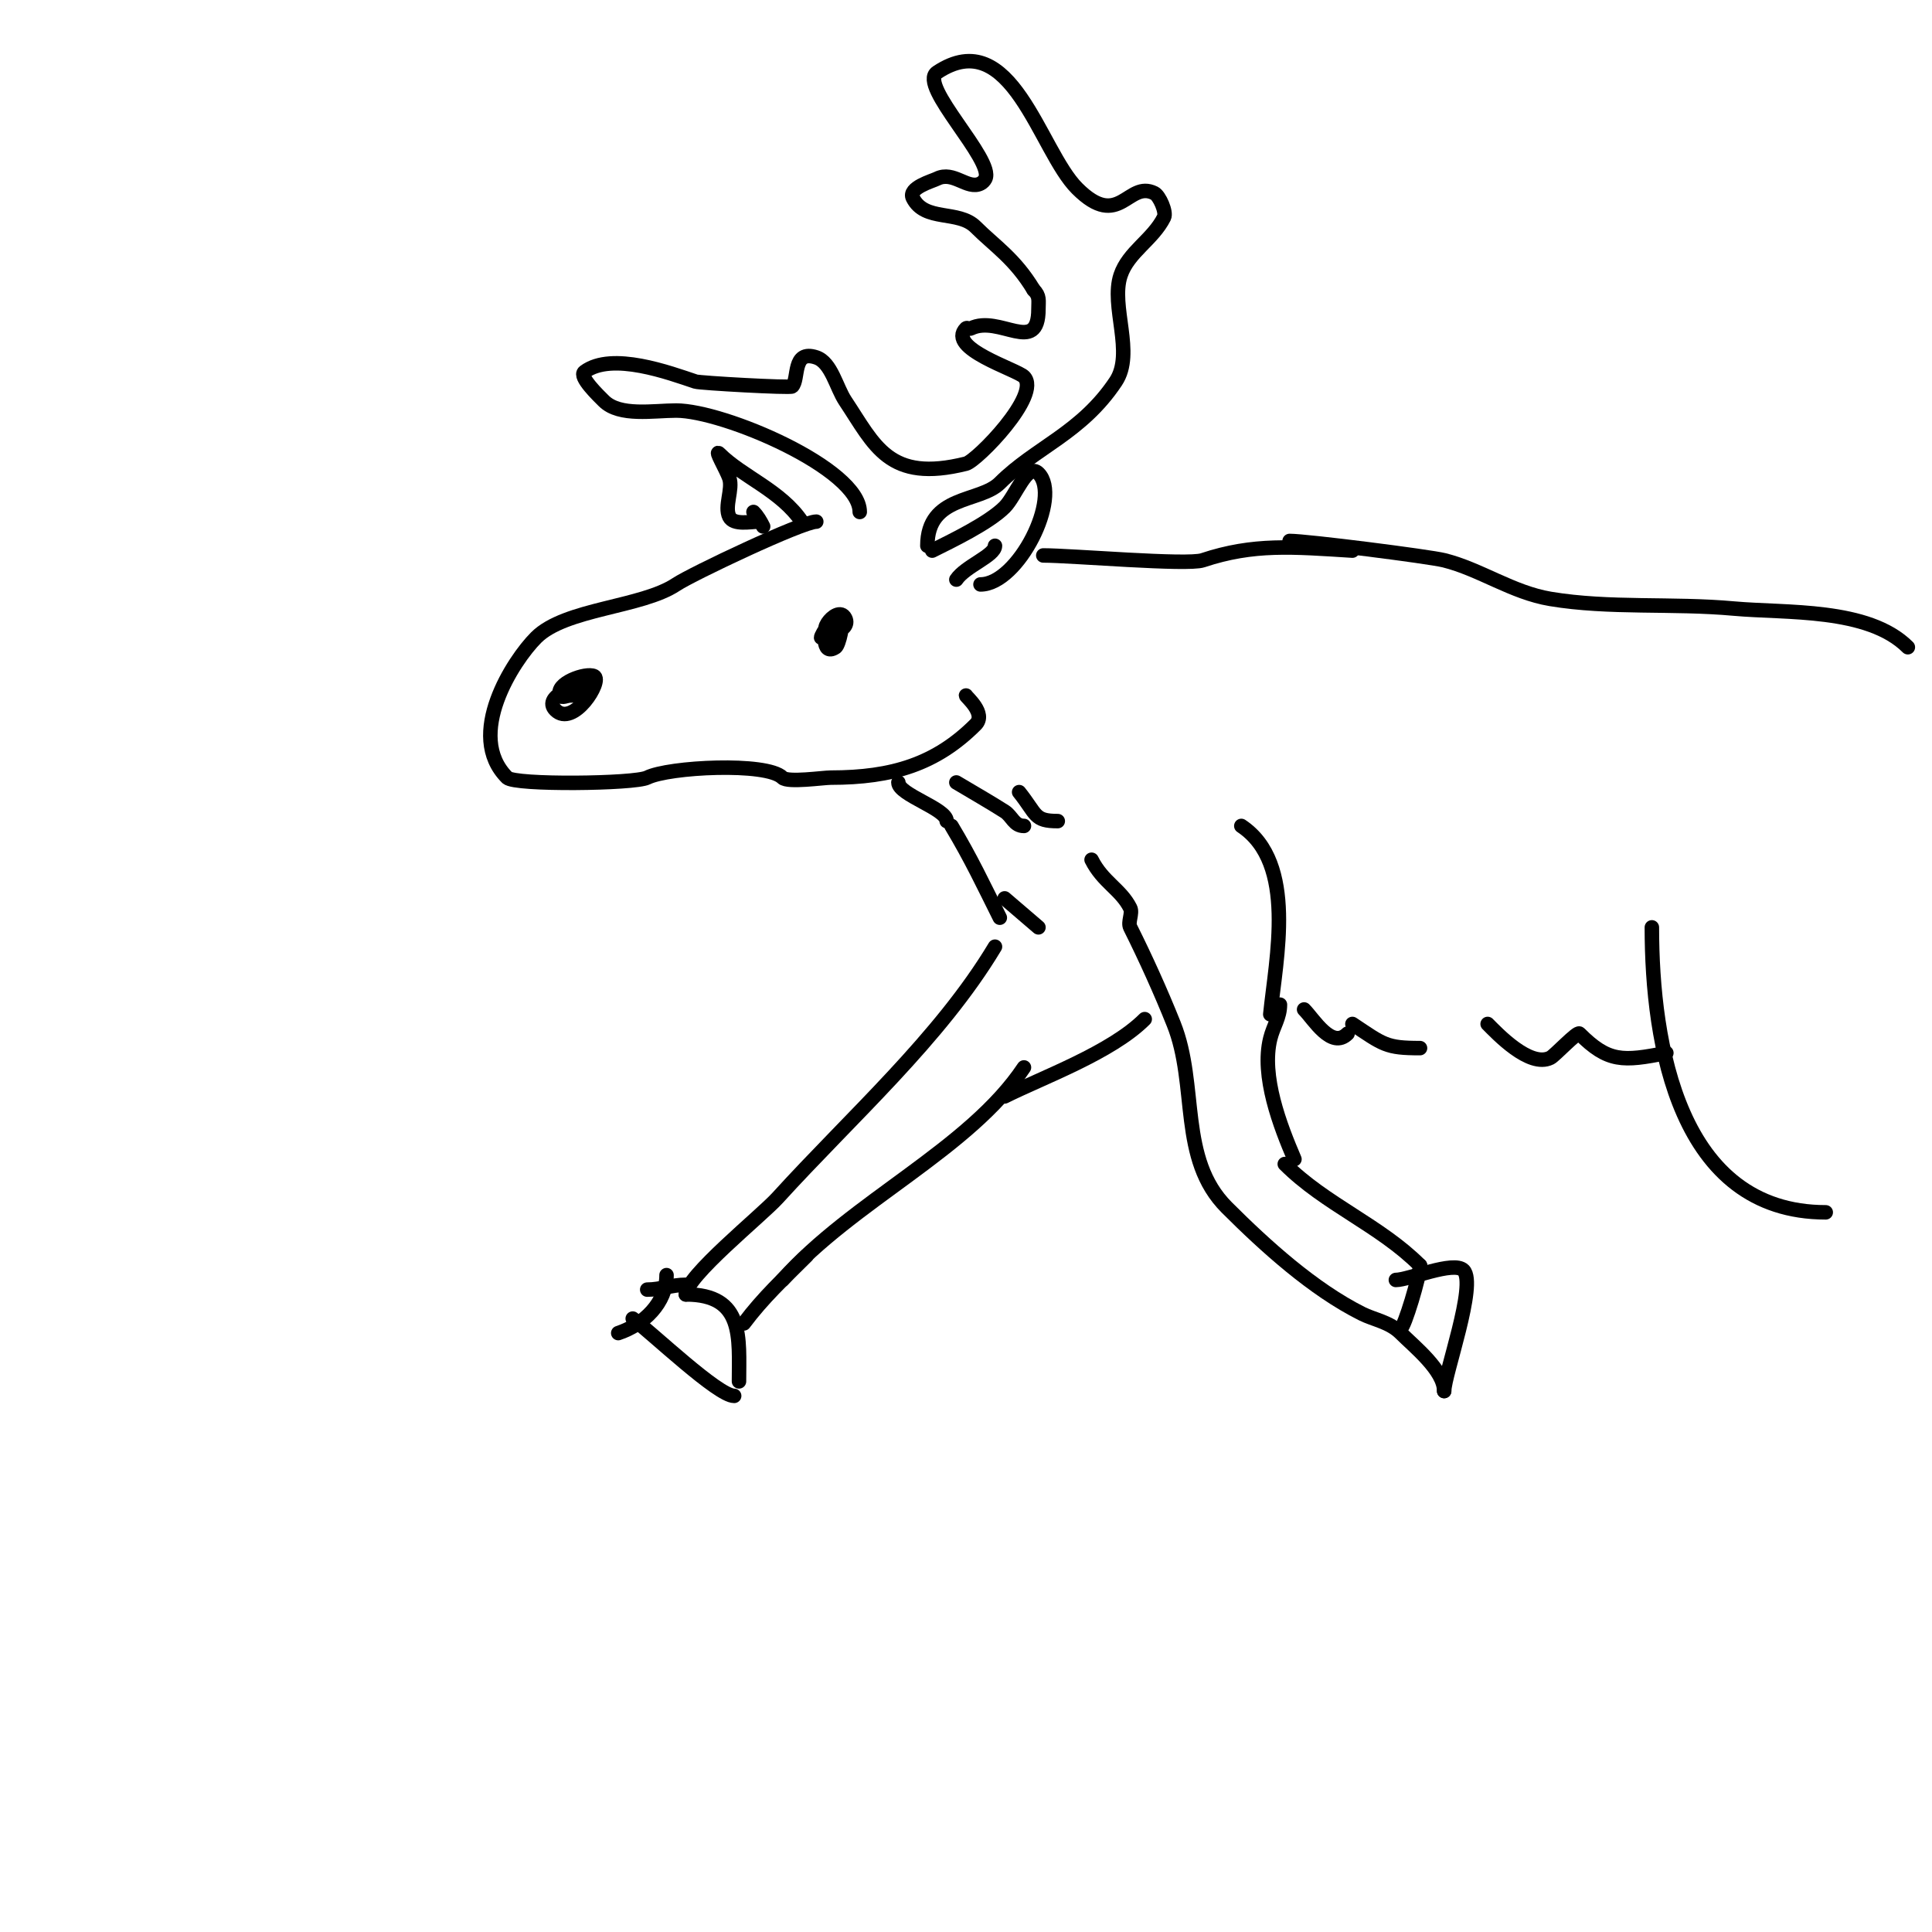 <svg viewBox='0 0 400 400' version='1.1' xmlns='http://www.w3.org/2000/svg' xmlns:xlink='http://www.w3.org/1999/xlink'><g fill='none' stroke='#000000' stroke-width='3' stroke-linecap='round' stroke-linejoin='round'><path d='M169,108c-2.894,0 -25.72,10.813 -29,13c-7.174,4.783 -22.961,4.961 -29,11c-4.723,4.723 -14.791,20.209 -6,29c1.597,1.597 26.428,1.286 29,0c4.439,-2.219 24.751,-3.249 28,0c1.083,1.083 8.408,0 10,0c12.758,0 21.814,-2.814 30,-11c2.266,-2.266 -2,-5.758 -2,-6'/><path d='M122,142c-1.871,-0.624 -9.871,2.129 -7,5c3.686,3.686 9.823,-6.089 8,-7c-1.658,-0.829 -8.232,1.535 -7,4c0.298,0.596 1.333,0 2,0c3.716,0 3.389,-4 5,-4'/><path d='M171,132c0,-2.512 -1.157,4.105 2,2c0.68,-0.453 1.815,-5.185 1,-6c-1.186,-1.186 -4,3.418 -4,4c0,0.019 6.383,-1.233 5,-4c-1.701,-3.402 -7.714,5.357 -1,2'/><path d='M193,114c3.832,-1.916 11.666,-5.666 15,-9c2.333,-2.333 4.667,-9.333 7,-7c4.862,4.862 -4.188,23 -12,23'/><path d='M198,120c1.854,-2.781 8,-4.965 8,-7'/><path d='M166,108c-4.25,-6.375 -12.366,-9.366 -17,-14c-1.269,-1.269 1.432,3.297 2,5c0.768,2.305 -1.075,5.851 0,8c0.888,1.775 4.437,1 6,1'/><path d='M158,109c-0.537,-1.075 -1.15,-2.15 -2,-3'/><path d='M178,106c0,-8.973 -28.166,-21 -38,-21c-4.663,0 -11.707,1.293 -15,-2c-0.99,-0.99 -5.254,-5.06 -4,-6c5.681,-4.261 17.722,0.241 23,2c0.913,0.304 19.645,1.355 20,1c1.472,-1.472 -0.057,-7.686 5,-6c3.126,1.042 4.141,6.211 6,9c6.117,9.175 8.972,17.007 25,13c2.232,-0.558 15.7,-14.3 12,-18c-1.5,-1.5 -16.1,-5.9 -12,-10c0.236,-0.236 0.702,0.149 1,0c5.844,-2.922 14,5.713 14,-4c0,-1.785 0.318,-2.682 -1,-4'/><path d='M214,60c-3.867,-6.444 -8.128,-9.128 -12,-13c-3.583,-3.583 -10.51,-1.02 -13,-6c-1.054,-2.108 4.01,-3.505 5,-4c3.409,-1.705 6.3,2.35 9,1c0.422,-0.211 0.789,-0.578 1,-1c1.93,-3.86 -13.975,-19.35 -10,-22c15.411,-10.274 21.205,16.205 29,24c8.778,8.778 10.511,-1.745 16,1c1.051,0.525 2.541,3.919 2,5c-2.323,4.645 -7.385,7.155 -9,12c-2.137,6.41 2.957,16.064 -1,22c-7.119,10.679 -16.597,13.597 -24,21c-4.1,4.1 -15,2.426 -15,13'/><path d='M186,162c0,2.558 10,5.424 10,8'/><path d='M198,162c3.333,2 6.72,3.913 10,6c1.551,0.987 1.921,3 4,3'/><path d='M211,164c3.696,4.62 3.026,6 8,6'/><path d='M216,115c5.901,0 29.785,2.072 33,1c10.557,-3.519 18.629,-2.773 31,-2'/><path d='M267,112c3.537,0 28.898,3.224 32,4c7.47,1.868 14.101,6.684 22,8c12.219,2.037 25.214,0.838 38,2c10.717,0.974 27.782,-0.218 36,8'/><path d='M226,178c2.315,4.629 6.061,6.122 8,10c0.533,1.067 -0.533,2.933 0,4c3.177,6.354 6.306,13.266 9,20c5.093,12.732 0.917,27.917 11,38c7.992,7.992 17.841,16.921 28,22c2.476,1.238 5.704,1.704 8,4c2.815,2.815 9,7.722 9,12'/><path d='M299,288c0,-3.336 6.827,-22.173 4,-25c-2.022,-2.022 -11.355,2 -14,2'/><path d='M294,262c0,2.016 -3.268,13 -4,13'/><path d='M294,262c-8.324,-8.324 -19.65,-12.65 -28,-21'/><path d='M268,240c-2.963,-6.914 -6.947,-17.211 -5,-25c0.654,-2.614 2,-4.346 2,-7'/><path d='M263,210c1.156,-11.558 5.555,-31.297 -6,-39'/><path d='M197,171c4.082,6.803 6.596,12.193 10,19'/><path d='M208,186l7,6'/><path d='M206,196c-11.432,19.053 -29.717,35.189 -45,52c-3.397,3.737 -19,16.273 -19,20'/><path d='M142,266c-2.945,0 -5.194,1 -8,1'/><path d='M138,264c0,5.74 -4.708,10.236 -10,12'/><path d='M131,273c4.106,3.08 17.643,16 21,16'/><path d='M153,286c0,-9.009 1.13,-18 -11,-18'/><path d='M154,274c4.023,-5.364 8.217,-9.217 13,-14'/><path d='M162,265c14.592,-16.416 38.673,-27.009 50,-44'/><path d='M208,227c7.878,-3.939 22.07,-9.07 29,-16'/><path d='M270,209c1.97,1.97 5.676,8.324 9,5'/><path d='M280,212c6.445,4.297 6.97,5 14,5'/><path d='M308,212c1.894,1.894 8.69,9.155 13,7c0.888,-0.444 5.552,-5.448 6,-5c5.939,5.939 8.969,5.806 18,4'/><path d='M342,192c0,24.183 5.583,59 36,59'/></g>
</svg>